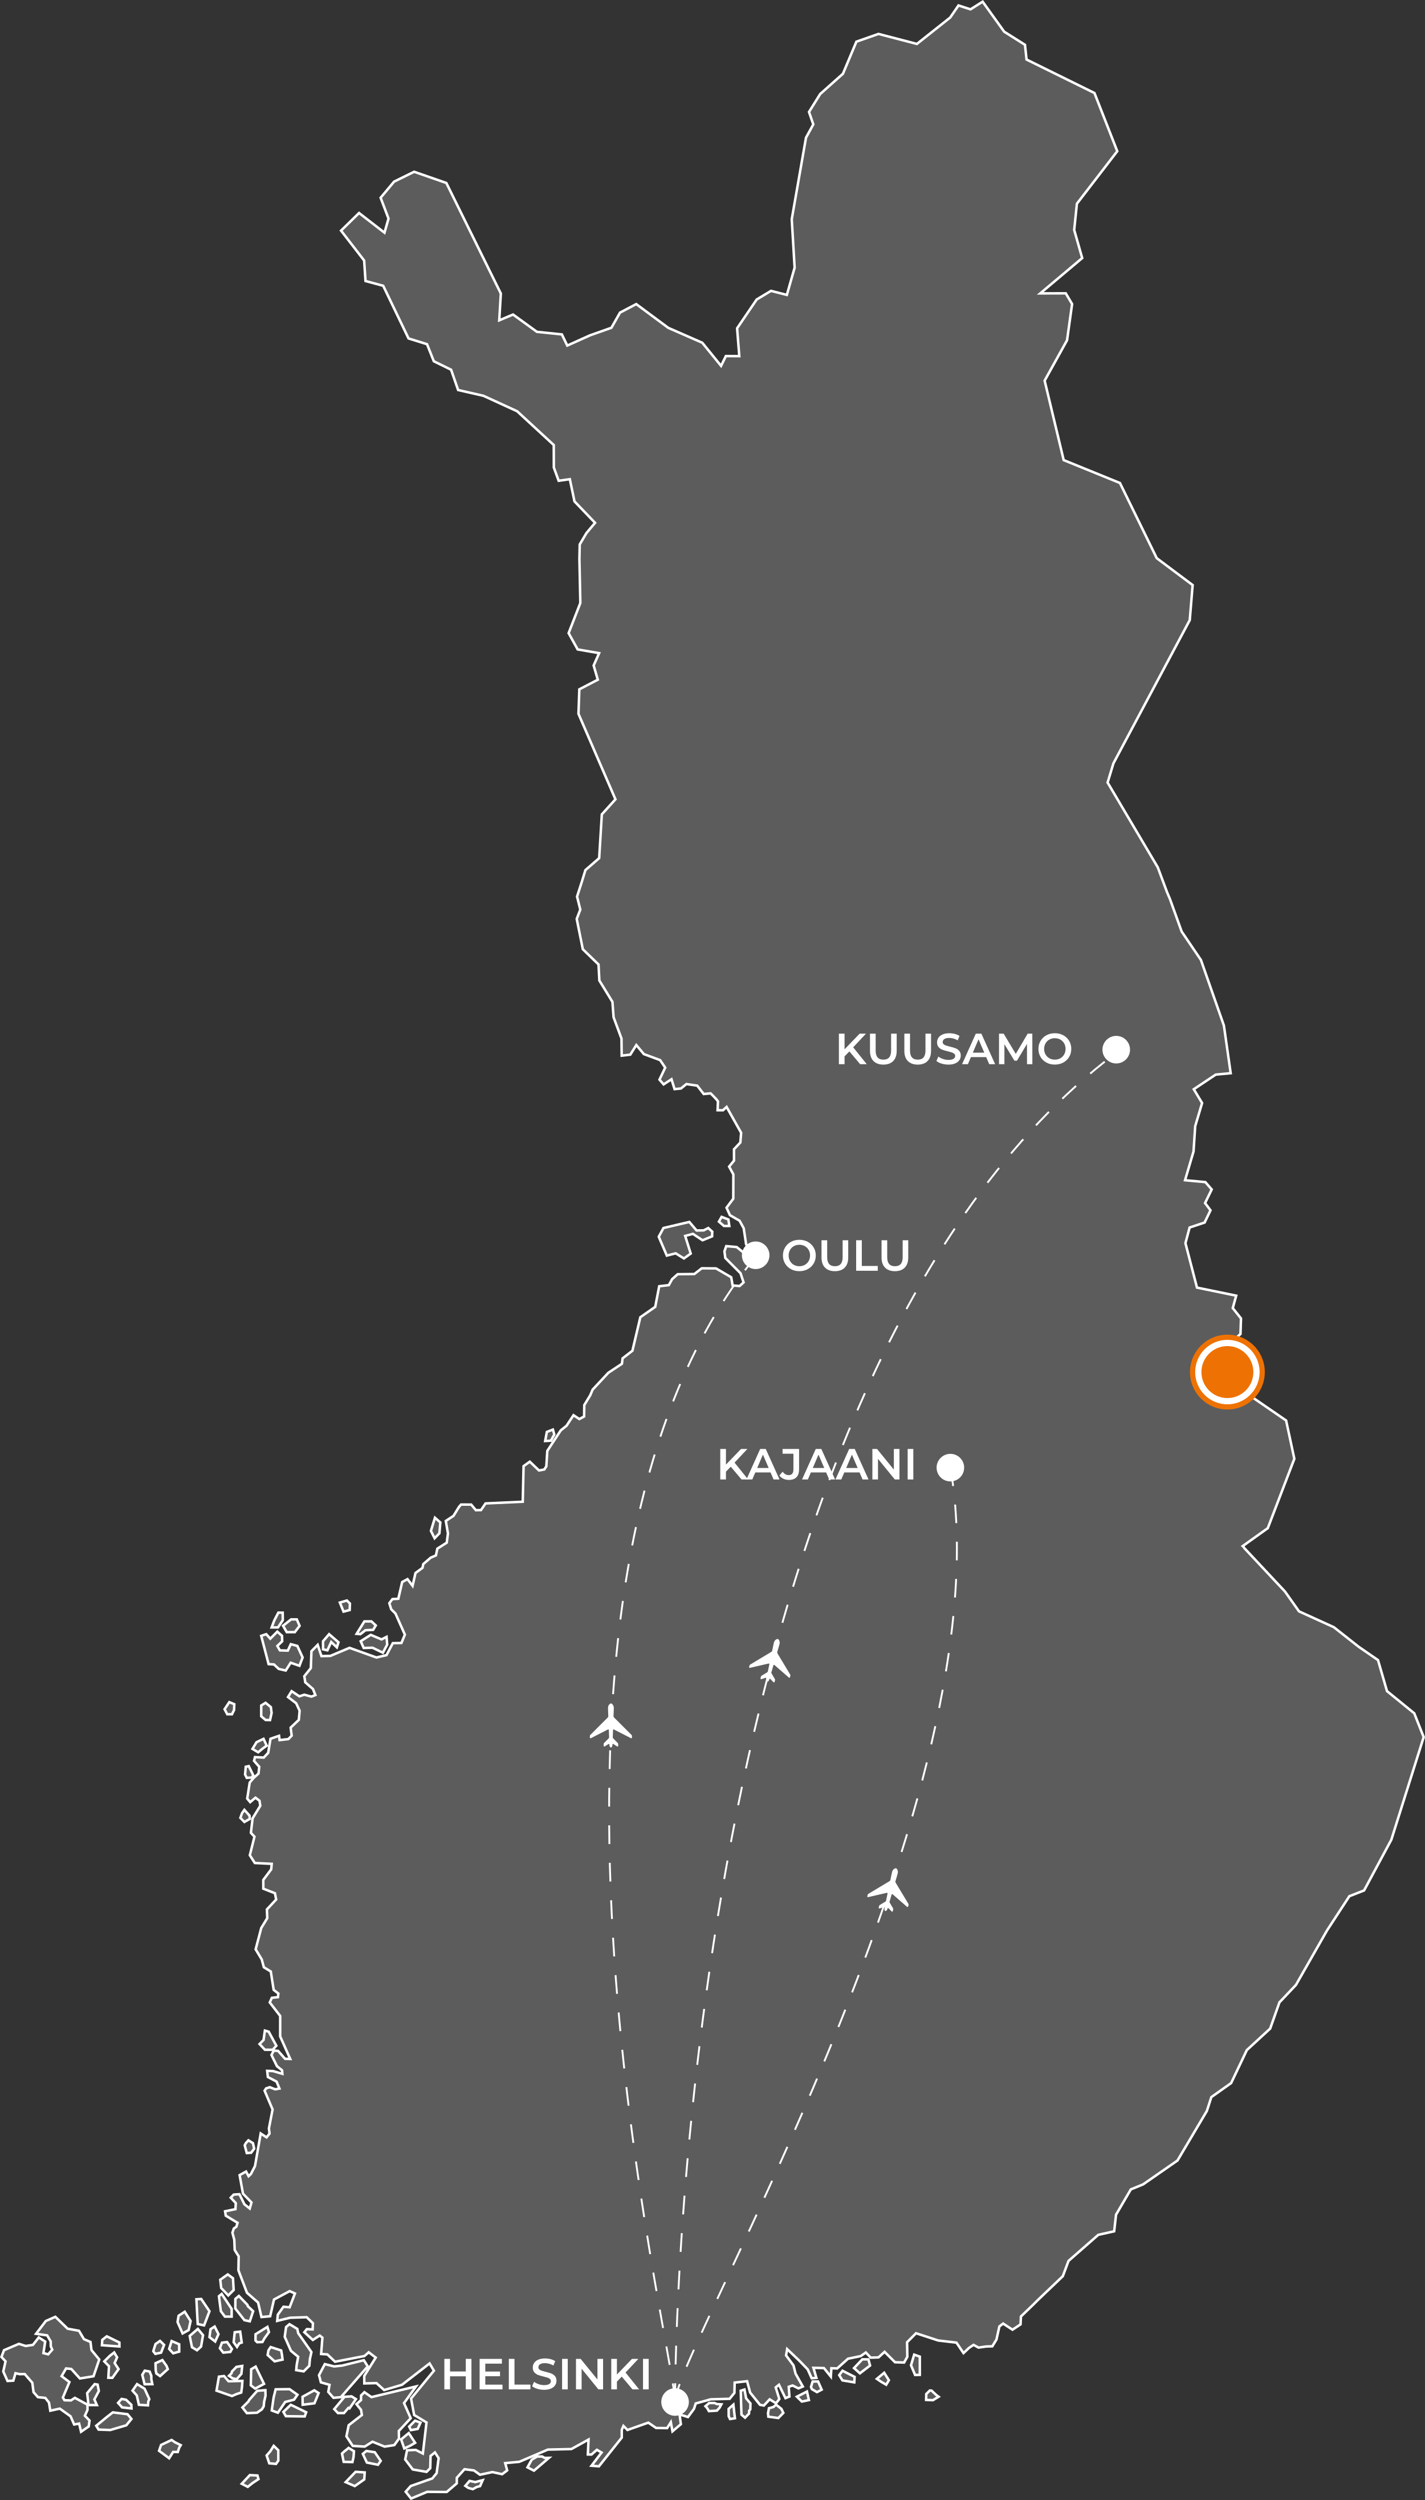 <?xml version="1.0" encoding="iso-8859-1"?>
<!-- Generator: Adobe Illustrator 24.0.0, SVG Export Plug-In . SVG Version: 6.00 Build 0)  -->
<svg version="1.1" id="Layer_1" xmlns="http://www.w3.org/2000/svg" xmlns:xlink="http://www.w3.org/1999/xlink" x="0px" y="0px"
	 viewBox="0 0 229.003 401.497" style="enable-background:new 0 0 229.003 401.497;" xml:space="preserve">
<rect x="0" y="0" width="229.003" height="401.497" fill="#333333" stroke="none"/>
<g>
	<defs>
		<rect id="SVGID_1_" width="229.003" height="401.497"/>
	</defs>
	<clipPath id="SVGID_2_">
		<use xlink:href="#SVGID_1_"  style="overflow:visible;"/>
	</clipPath>
	<g style="clip-path:url(#SVGID_2_);">
		<defs>
			<path id="SVGID_3_" d="M76.378,398.61l-0.918-0.189l-0.681,0.795l0.512,0.347l0.691,0.185l0.621-0.346l0.549-0.147l0.414-0.953
				L76.378,398.61z M38.848,398.882l0.969,0.496l0.219-0.173l0.54-0.432l0.966-0.64l-0.072-0.248l-0.098-0.335l-1.222-0.059
				L38.848,398.882z M55.554,398.621l0.616,0.268l0.842,0.365l1.528-1.073l0.072-1.122l-0.423-0.028l-1.036-0.07L55.554,398.621z
				 M85.45,395.015l-0.68,1.229l1.041,0.532l1.106-0.941l1.306-1.119l-0.705,0.009l-0.394-0.222l-0.804-0.002L85.45,395.015z
				 M58.715,393.746l-0.407,0.336l0.648,1.39l0.754,0.151l1.033,0.208l0.443-0.623l-0.954-1.391l-1.351-0.207L58.715,393.746z
				 M55.591,393.489l-0.109,0.061l-0.151,0.138l-0.372,0.339l0.271,1.337l0.595,0.013l0.813,0.02l0.174-0.783l0.072-0.959
				l-0.866-0.531L55.591,393.489z M43.443,393.659l-0.599,0.683l0.429,1.255l0.313,0.027l0.771,0.068l0.371-0.531l-0.003-0.703
				l-0.004-0.962l-0.737-0.707L43.443,393.659z M25.886,392.647l-0.323,0.939l1.617,1.199l0.65-1.02l0.736,0.021l0.221-0.678
				l0.258-0.428l-0.958-0.482l-0.504-0.351L25.886,392.647z M65.169,391.173l-0.705,0.585l0.502,1.451l0.954-0.438l0.228-0.136
				l0.565-0.331l-1.028-1.558L65.169,391.173z M65.76,389.704l0.116,0.236l0.159,0.324l1.091-0.189l0.451-1.013l-0.251-0.091
				l-0.615-0.224L65.76,389.704z M17.191,388.143l-1.727,1.424l0.378,0.614l1.888,0.065l2.567-0.755l0.824-1.021l-0.628-0.76
				l-2.36-0.294L17.191,388.143z M46.387,386.527l-0.845,0.814l0.399,0.688l1.278,0.017l1.747,0.022l0.241-0.675l-2.476-1.197
				L46.387,386.527z M117.096,386.856l0.006,1.174l0.219,0.455l0.785-0.123l-0.248-2.183L117.096,386.856z M124.293,386.552
				l-0.718,0.196l-0.154,0.796l0.056,0.563l1.604,0.217l0.802-0.826l-0.315-0.651l-0.851-0.668L124.293,386.552z M113.97,385.909
				l-0.601,0.514l0.276,0.311l0.287,0.484l1.282-0.085l0.407-0.446l0.306-0.564l-0.717-0.043l-0.382-0.171H113.97z M18.974,385.892
				l0.649,0.723l1.509,0.172l-0.025-0.592l-0.85-0.806l-0.72-0.134L18.974,385.892z M55.37,384.91l-1.653,1.985l0.595,0.631
				l0.279,0.002h0.686l0.713-0.832l0.074,0.036l0.1,0.046l1.036-1.492l-0.694-0.439L55.37,384.91z M128.064,384.897l0.798,0.78
				l1.134-0.236l-0.311-1.37L128.064,384.897z M148.855,384.464l-0.024,0.95l1.093,0.046l0.917-0.559l-0.399-0.291l-0.735-0.689
				l-0.277-0.021L148.855,384.464z M49.964,384.172l-1.344,0.738l0.021,1.282l0.799-0.099l1.092-0.133l0.674-1.647l-0.695-0.439
				L49.964,384.172z M41.338,383.95l-1.286,1.464l-0.125,0.243l-0.972,0.973l0.721,0.913l1.631-0.072l0.778-0.538l0.084-0.14
				l0.208-0.347l0.072-0.739l0.094-0.406l0.13-0.555l-0.023-0.897L41.338,383.95z M119.04,383.937l0.06,2.202l0.057,1.644
				l0.578,0.488l0.639-0.665l0.013-0.454l0.186-0.203l0.026-0.966l-0.697-0.829l-0.262-1.407L119.04,383.937z M44.301,383.71
				l-0.325,1.308l-0.303,2.092l0.982,0.361l0.34-0.498l0.838-1.23l1.422-0.361l0.231-0.338l0.317-0.46l-1.264-0.897L44.301,383.71z
				 M59.693,384.964l-1.134-0.792l-0.534,0.534l-0.007,0.734l-0.74,0.653l0.74,0.915l0.139,0.829l-2.122,1.641l-0.365,1.783
				l1.017,1.536l1.922,0.116l1.249-0.788l1.942,0.791l1.566-0.243l0.754-1.051l-0.009-0.349l-0.021-0.864l1.911-2.057l-0.452-1.025
				l-0.619-1.4l1.914-2.673L59.693,384.964z M14.005,384.325l0.217,1.912l1.347,0.009l-0.402-0.916l0.716-1.345l-0.197-1.031
				l-0.469-0.078L14.005,384.325z M21.295,383.927l0.687,0.764l0.339,1.505l1.46,0.094l0.051-0.637l0.163-0.375l-0.763-1.667
				l-1.211-0.735L21.295,383.927z M130.591,382.461l-0.259,0.868l0.139,0.355l0.821,0.48l0.757-0.397l-0.582-1.317L130.591,382.461z
				 M35.182,381.68l-0.386,2.247l2.484,0.865l0.777-0.33l0.712-0.232l0.037-0.282l0.093-0.69l0.056-0.899l-0.939,0.027l-1.283,0.035
				l-0.725-0.842L35.182,381.68z M140.917,382.033l0.678,0.463l0.821,0.478l0.433-0.72l-0.756-1.197L140.917,382.033z
				 M134.868,381.438l0.516,0.842l1.903,0.316l0.053-0.884l-1.943-0.98L134.868,381.438z M22.862,381.387l0.378,1.513l1.243-0.014
				l-0.165-0.8l0.002-0.537l-0.278-0.693l-0.779-0.141L22.862,381.387z M40.366,380.491l-0.018,0.743l-0.043,1.828l0.702,0.54
				l0.601-0.321l0.823-0.44l-1.347-2.775L40.366,380.491z M37.99,380.113l-0.71,0.734l-0.077,0.292l-0.409,0.41l0.163,0.113
				l0.398,0.277l0.682,0.15l0.318-0.364l0.438-0.501l0.131-1.266L37.99,380.113z M55.001,379.897l-1.303,0.14l-1.496-0.375
				l-0.935,1.779l0.301,1.153l1.389,0.399l-0.203,1.136l0.243,0.273l0.595,0.676l1.186-0.102l1.824-2.086l2.496-2.853l-0.624-0.999
				L55.001,379.897z M24.991,379.525l0.031,1.105l0.108,0.541l0.595,0.417l1.241-1.12l-0.216-0.539l-0.656-0.911L24.991,379.525z
				 M137.245,380.303l0.947,0.842l1.633-1.252l-0.27-0.991l-0.972-0.008L137.245,380.303z M146.401,379.847l0.66,1.559l0.756-0.017
				v-2.927l-0.906-0.322L146.401,379.847z M17.623,378.361l-0.864,0.865l0.757,0.775l-0.108,1.857l0.646,0.011l1.001-1.402
				l-0.634-0.968l0.397-0.921l-0.469-0.783L17.623,378.361z M43.143,377.453l-0.138,0.746l0.327,0.296l0.807,0.731l1.271-0.286
				l-0.036-0.289l-0.047-0.398l-0.138-0.781l-1.691-0.547L43.143,377.453z M35.668,376.222l-0.332,0.896l0.156,0.202l0.384,0.501
				l1.134-0.108l0.11-0.204l0.153-0.275l-0.779-1.113L35.668,376.222z M27.182,377.226l0.648,0.703l0.972-0.271l-0.008-1.181
				l-1.211-0.518L27.182,377.226z M24.991,376.445l-0.347,1.106v0.054l0.325,0.416l0.917-0.2l0.486-1.243l-0.656-0.641
				L24.991,376.445z M16.435,375.767l-0.054,0.864l2.809,0.201l-0.002-0.638l-2.027-0.992L16.435,375.767z M37.72,374.546
				l-0.169,1.599l0.155,0.219l0.385,0.537l0.354-0.566l0.17-0.057l0.232-0.078l-0.247-1.754L37.72,374.546z M30.483,375.14
				l0.371,1.816l0.81,0.487l0.648-0.595l0.316-1.83l-0.832-1.004L30.483,375.14z M41.068,374.871l-0.007,1.004l0.27,0.27
				l0.243-0.007l0.597-0.019l0.322-0.583l0.307-0.428l0.421-0.584l-0.246-0.835L41.068,374.871z M33.832,374.06l-0.05,0.368
				l-0.12,0.907l0.918,0.702l0.225-0.5l0.307-0.681l-0.616-1.22L33.832,374.06z M45.975,373.714l-0.216,1.566l1.001,2.256
				l1.16,0.954l-0.246,1.332l-0.071,0.809l1.2,0.202l0.907-0.904l0.027-0.312l0.065-0.771l0.248-1.116l-0.9-1.285l-1.231-1.76
				l-0.138-0.671l-1.259-0.764L45.975,373.714z M7.362,372.741l-1.566,2.053l1.784,0.255l0.571,0.978l0.006,0.769l0.24,0.549
				l-0.654,0.748l-0.766-0.195l0.284-1.855l-1.035-0.659l-0.932,1.193l-1.165,0.177l-1.09-0.344l-2.396,1.021l-0.412,1.085
				l0.662,0.708l-0.369,1.62l0.685,1.532l0.933-0.053l0.347-1.198l0.664,0.152l0.824-0.012l1.212,1.39l0.203,1.522l0.707,0.795
				l1.182,0.121l0.589,0.75l0.213,1.306l1.525-0.336l1.733,1.237l0.578,1.317l0.797-0.152l0.311,1.313l1.231-0.852l0.129-0.945
				l-0.746-0.773l0.424-0.949l-0.01-0.834l-2.023-1.092l-0.63,0.413l-1.038-0.027l-0.262-0.429l1.054-2.492l-1.254-0.949
				l0.715-1.239l0.839,0.083l1.381,1.527l2.193-0.355l0.919-2.691l-1.246-1.515l-0.163-1.301l-1.049-0.452l-0.799-1.343
				l-1.821-0.334l-1.973-1.911L7.362,372.741z M28.701,371.899l-0.169,1.003l0.81,1.838l0.972-0.54l0.316-1.452l-0.94-1.49
				L28.701,371.899z M31.563,369.251l0.209,3.976l1.026,0.215l0.864-2.269l-1.326-1.97L31.563,369.251z M37.828,369.196
				l-0.013,1.543l1.466,1.869l0.862,0.186l0.155-0.468l0.385-1.153l-0.86-0.815l-0.025-0.089l-0.033-0.123l-1.381-1.429
				L37.828,369.196z M35.182,368.764l0.311,2.407l0.188,0.251l0.465,0.616h1.08v-0.525v-0.718l-1.596-2.403L35.182,368.764z
				 M35.398,366.115l0.149,1.327l0.329,0.345l0.81,0.847l0.865-0.864l-0.046-0.801l-0.062-1.092l-0.841-0.618L35.398,366.115z
				 M39.507,344.181l-0.18,0.346l0.33,1.246l0.202-0.016l0.5-0.038l0.486-0.648l-0.081-0.377l-0.112-0.513l-0.731-0.458
				L39.507,344.181z M42.351,327.612l-0.642,0.65l0.864,0.919l0.361,0.002l0.889,0.002l0.586-0.652l-0.52-0.952l-0.71-1.302
				l-0.612-0.174L42.351,327.612z M38.895,291.188l-0.264,0.758l0.187,0.188l0.461,0.461l0.864-0.486l-0.018-0.222l-0.024-0.303
				l-0.828-0.93L38.895,291.188z M39.495,283.733l-0.108,1.243l0.27,0.54l0.234-0.016l0.576-0.038l0.228-0.363l-0.304-0.621
				l-0.416-0.849L39.495,283.733z M41.223,279.787l-0.648,1.081l0.918,0.54l0.187-0.156l0.461-0.384l0.714-0.525l-0.212-0.461
				l-0.292-0.631L41.223,279.787z M41.979,273.896v1.73l0.702,0.595l0.206,0.004l0.508,0.012l0.252-1.148l-0.05-0.394l-0.068-0.542
				l-0.848-0.688L41.979,273.896z M36.092,274.491l0.432,0.811h0.219h0.537l0.337-0.688l0.015-0.392l0.021-0.538l-0.804-0.328
				L36.092,274.491z M57.964,263.575l0.486,1.081l0.409-0.011l1.007-0.028l1.667,0.803l0.293-0.55l0.398-0.751l-0.102-1.247
				l-0.808,0.41l-1.73-0.734L57.964,263.575z M51.915,263.575v1.298l0.703,0.161l0.174-0.386l0.432-0.95l0.911,0.857l0.109-0.345
				l0.15-0.47l-1.506-1.3L51.915,263.575z M43.434,263.166l-0.645-0.726l-0.81,0.27l1.188,4.539l0.864,0.054l0.768,0.719
				l1.116,0.258l0.801-1.253l1.405,0.492l0.514-1.337l-0.85-1.852l-1.047-0.284l-0.489,1.038l-0.366-0.013l-0.903-0.028
				l-0.408-0.712l0.328-0.315l0.448-0.43l-0.021-0.876l-0.763-0.677L43.434,263.166z M58.558,260.386l-1.242,1.999l0.594,0.055
				l0.237-0.183l0.585-0.451l1.235-0.062l0.178-0.299l0.243-0.406l-0.696-0.653H58.558z M45.489,261.089l0.594,1.026h0.374h0.922
				l0.768-1.012l-0.19-0.437l-0.26-0.6l-0.912-0.004L45.489,261.089z M44.085,260.224l-0.432,1.135h0.296h0.73l0.768-1.174
				l-0.007-0.507l-0.011-0.693l-0.696-0.004L44.085,260.224z M55.422,257.13l-0.806,0.23l0.594,1.459l0.415-0.108l0.569-0.147
				l0.042-1.043l-0.486-0.486L55.422,257.13z M69.711,244.35l-0.46,1.498l0.593,1.189l0.325-0.336l0.444-0.459l0.149-1.745
				l-0.864-0.756L69.711,244.35z M87.881,229.961l-0.078,0.42l-0.192,1.038l0.918-0.054l0.233-0.419l0.318-0.572l-0.227-0.791
				L87.881,229.961z M106.62,197.211l-0.756,1.404l1.296,3.027l1.424-0.363l1.327,0.821l1.09-0.783l-0.891-2.835l1.241-0.331
				l1.552,1.029l1.533-0.628l0.028-0.753l-0.644-0.585l-0.733,0.378l-1.146,0.016l-1.162-1.37L106.62,197.211z M115.531,196.184
				l0.81,0.702h0.864l-0.151-1.045l-1.091-0.413L115.531,196.184z M155.965,1.499l-1.929-0.625l-1.337,1.942l-5.349,4.24
				l-6.174-1.608l-3.55,1.243l-2.166,5.156l-3.652,3.251l-1.799,2.881l0.691,1.998l-1.175,2.139l-2.288,13.095l0.462,7.774
				l-1.249,4.377l-2.543-0.651l-2.307,1.387l-3.146,4.626l0.352,4.471l-2.158-0.013l-0.772,1.576l-3.018-3.716l-5.457-2.387
				l-5.156-3.819l-2.608,1.368l-1.38,2.435l-3.446,1.217L91.163,55.5l-0.868-1.795l-4.012-0.416l-3.836-2.778l-2.216,0.932
				l0.256-4.304l-8.758-17.754l-5.177-1.798l-3.223,1.585l-2.161,2.583l1.269,3.351l-0.65,2.264l-4.085-3.163l-2.895,2.831
				l3.711,4.798l0.22,3.294l2.843,0.766l4.073,8.457l2.971,0.923l1.092,2.741l2.778,1.359l1.126,3.259l4.069,0.927l5.417,2.484
				l5.885,5.423l0.01,3.613l0.777,2.126l1.794-0.252l0.748,3.565l3.307,3.442l-1.375,1.635l-1.09,1.834l-0.049,2.309l0.148,7.093
				l-1.884,4.845l1.454,2.617l3.448,0.594l-0.879,1.986l0.666,2.284l-2.966,1.542l-0.138,3.934l5.942,13.731l-2.189,2.419
				l-0.427,7.03l-2.212,1.92l-0.593,1.933l-0.75,2.316l0.522,2.095l-0.575,1.494l0.981,4.87l2.523,2.446l0.135,2.577l2.1,3.427
				l0.185,2.47l1.269,3.421l0.032,2.748l1.386-0.16l0.97-1.544l1.21,1.454l2.613,0.966l0.815,1.208l-0.918,1.928l0.663,0.765
				l1.268-0.829l0.492,1.588l1.032-0.104l0.873-0.713l1.741,0.259l1.037,1.341l1.109-0.103l0.445,0.444l0.51,0.539
				c0.077,0.079,0.15,0.233,0.227,0.311l-0.061,1.415l0.87,0.004l0.582-0.535l2.335,4.157l-0.126,1.553l-1.021,1.085l0.002,1.827
				l-0.786,0.962l0.68,1.255l-0.012,3.895l-1.085,1.454l0.548,1.195l1.551,0.896l0.661,1.21l0.394,2.597l1.176,1.199l-0.097,0.711
				l-0.801-0.038l-1.801-1.456l-1.675-0.145l-0.294,0.835l0.145,1.067l2.442,2.451l0.491,1.472l-0.642,0.582l-1.121-0.097
				l-0.222-1.312l-2.451-1.423l-2.289-0.017l-1.185,0.921l-2.678,0.027l-0.896,0.797l-0.53,0.959l-1.544,0.178l-0.642,3.314
				l-2.391,1.663l-1.272,5.38l-1.58,1.222l-0.111,0.874l-2.179,1.443l-2.529,2.71l-0.377,0.897l-0.96,1.576l-0.029,1.837
				l-0.765,0.414l-0.939-0.623l-1.122,1.698l-0.929,0.748l-0.928,1.414l-1.229,1.873l-0.159,2.472l-0.316,0.51l-0.862,0.162
				l-1.479-1.411l-1,0.713l-0.131,5.721l-5.98,0.271l-0.732,1.069l-0.824,0.018l-0.747-0.899l-1.633-0.01l-0.328,0.375l-0.887,1.444
				l-1.234,0.816l0.343,2.015l-0.195,1.474l-1.508,0.963l-0.23,1.083l-0.833,0.359l-1.198,1.034l-0.126,0.608l-1.123,0.82
				l-0.471,2.065l-0.82-1.076l-0.853,0.469l-0.619,2.683l-0.951,0.056l-0.495,0.657l0.299,0.966l0.688,0.691l1.511,3.392
				l-0.552,1.342l-1.384,0.027l-1.015,1.924l-1.618,0.378l-4.323-1.549l-3.078,1.295l-1.435,0.032l-0.605-1.808l-1.004,1.021
				l-0.096,2.71l-1.049,1.304l0.153,0.981l1.239,1.079l0.39,0.967l-0.642,0.25l-1.143-0.305l-0.79,0.259l-1.245-0.828l-0.58,0.943
				l1.309,0.998l0.558,1.202l-0.133,1.467l-1.311,1.245l0.164,1.298l-0.534,0.545l-1.407,0.161l-0.089-0.689l-1.37,0.472
				l-0.372,2.26l-0.714,0.762l-1.411-0.073l-0.149,0.603l0.837,0.953l-0.121,1.085l-0.798,0.724l-0.614,0.72l-0.403,2.57
				l0.478,0.576l0.848-0.714l0.647,0.485L41.828,290l-1.234,2.017l-0.275,2.33l0.577,0.614l-0.748,2.978l0.806,1.251l2.711,0.134
				l-0.081,0.885l-1.272,1.696l0.004,1.409l1.867,0.73l0.196,1.007l-1.487,1.591l0.058,1.405l-0.964,1.578l-0.903,3.425l0.98,1.627
				l0.081,0.299l0.258,0.955l1.116,0.685l0.462,2.95l0.754,0.585l-0.064,0.584l-0.981,0.103l-0.338,0.743l1.677,2.17l-0.002,3.287
				l1.615,3.624l-0.834-0.029l-1.11-1.266l-0.699-0.05l-0.372,0.708l0.884,1.795l0.823,0.666l0.042,0.561l-1.491-0.44l-0.946-0.036
				l0.11,0.989l1.404,0.741l0.454,1.112l-0.676,0.123l-0.878-0.344l-0.587,0.192l-0.242,0.378l1.284,3.01l-0.591,3.05l0.099,0.823
				l-0.477,0.607l-0.941-0.628l-0.918,5.241l-0.662,1.28l-0.368,0.34l-0.406-0.747l-1.036,0.578l0.542,2.975l1.366,1.418
				l-0.281,0.966L39.281,354l-0.807-1.622l-0.914,0.06l-0.478,0.5l0.812,0.869l-0.057,0.975l-1.664,0.336l0.106,0.707l1.899,1.151
				l-0.196,0.632l-0.403,0.275l-0.23,0.676l0.303,1.144l0.067,1.641l0.637,1.01l-0.04,2.248l1.374,3.601l1.786,1.572l0.543,2.33
				l1.395-0.124l0.62-2.688l2.521-1.351l0.846,0.381l-0.861,2.222l-0.987-0.094l-0.908,1.275l-0.095,0.997l2.077-0.507l2.661-0.083
				l1.002,0.969l-0.049,0.99l-0.93-0.048l-0.401,0.498l1.362,1.243l1.105-0.711l0.437,0.343l-0.209,2.622l1.004,0.065l1.239,1.176
				l4.711-0.909l0.701-0.606l1.12,0.853l-1.84,2.943l0.004,1.202l1.963-0.045l1.23,1.112l2.866-0.844l4.432-3.426l0.699,1.163
				l-1.061,1.294L66.06,385.2l0.499,2.638l0.837,0.504l1.144,0.69l-0.066,0.567l-0.037,0.337l-0.483,4.095l-1.134-0.587
				l-1.403,0.063l-0.302,1.47l1.216,1.606l2.217,0.387l0.594-0.579l0.05-1.978l0.704-0.566l0.594,0.923l-0.321,2.411l-0.703,0.848
				l-3.456,1.216l-0.813,0.915l0.868,1.094l2.591-1.079l3.132,0.028l1.619-1.384l0.003-0.899l1.24-1.377l1.513,0.197l0.972,0.691
				l1.998-0.426l1.568,0.34l0.805-0.614l-0.317-1.164l2.263-0.212l4.59-1.962l3.78-0.086l2.76-1.525l-0.113,2.397l0.59,0.007
				l0.867-0.757l0.751,0.437l-1.618,2.123l1.192,0.09l3.671-4.613l-0.004-1.235l0.269-0.642l0.653,0.653l3.347-1.177l1.254,0.857
				l1.767,0.024l0.599-0.946l0.261,1.461l1.353-1.146l-0.211-1.566l1.352,0.417l0.966-1.313l0.281-0.871l0.712-0.196l1.704-0.469
				l3.033-0.082l0.766-0.942l0.043-1.662l1.994-0.222l0.492,1.829l1.58,1.963l0.625,0.12l0.931-1.001l1.024,0.638l0.532-0.684
				l-0.583-1.869l0.524-0.426l1.044,2.151l0.637-0.255l-0.114-1.563l0.618-0.215l0.946,0.468l0.7-0.305l-1.169-2.067l-0.328-1.318
				l-1.192-1.61l0.171-1.012l1.943,1.852l1.357,1.404l0.644,1.43l0.759-0.058l-0.481-1.622l1.692,0.043l1.107,1.375l0.086-1.352
				l0.934,0.035l1.665-1.497l0.07-0.063l2.041-0.422l0.829-0.576l0.784,0.828l1.252-0.044l0.978-0.892l1.674,1.672l1.461,0.045
				l0.519-0.932l-0.043-2.323l1.443-1.448l3.559,1.161l2.935,0.347l1.133,1.679l0.881-0.829l0.732-0.492l0.798,0.439l1.216-0.175
				l1.005-0.032l0.664-1.085l0.469-2.105l0.602-0.462l1.507,0.987l1.294-0.856l0.061-1.268l1.978-1.901l0.709-0.709l4.042-3.861
				l0.918-2.454l4.785-4.187l2.552-0.569l0.299-2.664l2.375-4.065l1.975-0.804l5.527-3.834l4.72-7.96l0.717-2.221l3.181-2.254
				l2.524-5.298l3.753-3.454l1.493-4.227l0.363-0.369l0.476-0.501l1.809-1.918l4.99-8.739l3.593-5.504l2.365-0.925l4.386-8.159
				l5.192-16.469l-1.515-3.826l-4.378-3.559l-1.448-4.983l-3.119-2.153l-3.972-3.129l-5.6-2.544l-2.257-3.184l-6.606-7.052
				l0.033-0.025l-0.224-0.22l4.033-2.876l4.269-11.142l-1.324-6.156l-6.766-4.641l-1.932-5.196l-0.01-2.841l1.376-1.208l0.081-2.505
				l-1.324-1.658l0.557-1.995l-6.305-1.294l-1.855-7.138l0.67-2.509l2.408-0.802l0.949-1.967l-0.874-1.162l1.067-2.188l-1.019-1.179
				l-3.266-0.3l1.366-4.622l0.268-4.054l0.237-0.805l0.192-0.638l0.678-2.282l-1.335-2.211l3.53-2.351l2.4-0.225l-1.09-7.656
				l-3.692-10.529l-3.098-4.565l-1.893-5.259l-0.448-1.043v-0.001l-1.497-4.009l-8.062-13.615l0.932-3.073l12.27-23.012l0.464-5.632
				l-5.771-4.318l-5.912-12.072l-9.041-3.678l-3.061-12.757l3.602-6.491l0.81-5.814l-1.018-1.723l-4.1,0.014l6.743-5.673
				l-1.288-4.516l0.437-4.218l6.486-8.427l-3.665-9.343l-10.913-5.379l-0.254-2.37l-3.34-2.102l-3.462-4.82L155.965,1.499z"/>
		</defs>
		<clipPath id="SVGID_4_">
			<use xlink:href="#SVGID_3_"  style="overflow:visible;"/>
		</clipPath>
		<g style="opacity:0.2;clip-path:url(#SVGID_4_);">
			<g>
				<defs>
					<rect id="SVGID_5_" x="-38.969" y="-17.157" width="289.417" height="438.214"/>
				</defs>
				<clipPath id="SVGID_6_">
					<use xlink:href="#SVGID_5_"  style="overflow:visible;"/>
				</clipPath>
				<rect x="-29.969" y="-10.156" style="clip-path:url(#SVGID_6_);fill:#FFFFFF;" width="271.417" height="430.214"/>
			</g>
		</g>
	</g>
	<g style="clip-path:url(#SVGID_2_);">
		<defs>
			<rect id="SVGID_7_" width="229.003" height="401.497"/>
		</defs>
		<clipPath id="SVGID_8_">
			<use xlink:href="#SVGID_7_"  style="overflow:visible;"/>
		</clipPath>
		<path style="clip-path:url(#SVGID_8_);fill:none;stroke:#FFFFFF;stroke-width:0.4;" d="M199.928,248.516l-0.224-0.22l4.033-2.876
			l4.269-11.142l-1.324-6.156l-6.765-4.641l-1.933-5.195l-0.01-2.842l1.377-1.208l0.08-2.505l-1.323-1.657l0.557-1.996l-6.305-1.294
			l-1.856-7.137l0.671-2.51l2.408-0.802l0.949-1.966l-0.875-1.162l1.068-2.189l-1.019-1.178l-3.266-0.301l1.366-4.622l0.267-4.054
			l0.238-0.805l0.192-0.638l0.678-2.282l-1.336-2.211l3.53-2.351l2.401-0.225l-1.091-7.655l-3.692-10.53l-3.097-4.566l-1.894-5.258
			l-0.448-1.043l0.001-0.001l-1.497-4.009l-8.062-13.615l0.931-3.073l12.27-23.012l0.465-5.632l-5.771-4.318l-5.912-12.071
			l-9.042-3.679l-3.06-12.757l3.602-6.491l0.81-5.814l-1.018-1.723l-4.101,0.014l6.743-5.673l-1.287-4.516l0.436-4.218l6.486-8.427
			l-3.664-9.343l-10.914-5.378l-0.254-2.371l-3.339-2.101l-3.462-4.821l-1.951,1.23l-1.929-0.626l-1.337,1.942l-5.349,4.24
			l-6.174-1.609l-3.549,1.245l-2.166,5.155l-3.653,3.251l-1.798,2.882l0.691,1.997l-1.175,2.139l-2.289,13.095l0.463,7.774
			l-1.25,4.378l-2.543-0.652l-2.307,1.387l-3.145,4.626l0.352,4.471l-2.159-0.013l-0.771,1.576l-3.018-3.716l-5.458-2.387
			l-5.156-3.82l-2.607,1.369l-1.381,2.435l-3.445,1.217L91.163,55.5l-0.868-1.795l-4.012-0.416l-3.836-2.778l-2.216,0.932
			l0.255-4.304l-8.757-17.754l-5.177-1.799l-3.223,1.586l-2.162,2.583l1.269,3.351l-0.65,2.264l-4.085-3.163l-2.894,2.832
			l3.711,4.798l0.22,3.293l2.842,0.766l4.074,8.457l2.971,0.923l1.092,2.742l2.777,1.358l1.127,3.259l4.068,0.928l5.418,2.484
			l5.884,5.422l0.011,3.613l0.776,2.126l1.795-0.252l0.748,3.565l3.306,3.442l-1.375,1.635l-1.089,1.834l-0.05,2.309l0.149,7.094
			l-1.884,4.844l1.453,2.617l3.449,0.595l-0.88,1.985l0.667,2.284l-2.967,1.542l-0.138,3.934l5.942,13.731l-2.189,2.42l-0.426,7.029
			l-2.213,1.92l-0.593,1.933l-0.749,2.317l0.522,2.094l-0.576,1.494l0.982,4.87l2.523,2.446l0.134,2.578l2.1,3.426l0.185,2.47
			l1.27,3.422l0.032,2.747l1.386-0.16l0.969-1.544l1.21,1.454l2.613,0.966l0.816,1.208l-0.918,1.928l0.662,0.765l1.268-0.829
			l0.493,1.589l1.032-0.105l0.873-0.712l1.741,0.258l1.036,1.342l1.11-0.104l0.444,0.444l0.511,0.539
			c0.076,0.08,0.15,0.233,0.226,0.312l-0.06,1.414l0.87,0.005l0.581-0.535l2.336,4.156l-0.127,1.554l-1.021,1.084l0.003,1.827
			l-0.787,0.962l0.681,1.255l-0.012,3.895l-1.086,1.455l0.548,1.195l1.552,0.895l0.661,1.211l0.393,2.596l1.177,1.199l-0.097,0.711
			l-0.801-0.037l-1.801-1.457l-1.675-0.145l-0.294,0.835l0.144,1.067l2.442,2.452l0.492,1.471l-0.643,0.582l-1.121-0.097
			l-0.222-1.311l-2.45-1.423l-2.29-0.018l-1.184,0.921l-2.679,0.028l-0.896,0.796l-0.529,0.959l-1.545,0.179l-0.641,3.313
			l-2.392,1.663l-1.271,5.381l-1.581,1.221l-0.11,0.873l-2.179,1.444l-2.529,2.71l-0.377,0.897l-0.961,1.577l-0.028,1.836
			l-0.766,0.414l-0.939-0.622l-1.121,1.697l-0.929,0.748l-0.928,1.414l-1.23,1.873l-0.159,2.472l-0.316,0.51l-0.862,0.163
			l-1.479-1.412l-0.999,0.713l-0.132,5.721l-5.98,0.271l-0.731,1.069l-0.825,0.018l-0.747-0.899l-1.632-0.009l-0.328,0.374
			l-0.887,1.444l-1.234,0.816l0.343,2.015l-0.195,1.474l-1.509,0.963l-0.229,1.084l-0.834,0.359l-1.198,1.033l-0.126,0.608
			l-1.122,0.82l-0.471,2.065l-0.82-1.076l-0.853,0.469l-0.62,2.683l-0.95,0.056l-0.495,0.657l0.299,0.966l0.688,0.692l1.511,3.39
			l-0.553,1.343l-1.384,0.027l-1.014,1.924l-1.619,0.378l-4.323-1.549l-3.078,1.295l-1.434,0.033l-0.605-1.808l-1.005,1.02
			l-0.096,2.71l-1.049,1.304l0.154,0.981l1.238,1.079l0.391,0.968l-0.642,0.249l-1.143-0.305l-0.79,0.259l-1.245-0.828l-0.581,0.944
			l1.309,0.997l0.559,1.202l-0.133,1.467l-1.311,1.246l0.163,1.297l-0.534,0.545l-1.406,0.161l-0.089-0.688l-1.371,0.471
			l-0.372,2.26l-0.713,0.762l-1.412-0.073l-0.149,0.603l0.837,0.953l-0.121,1.085l-0.798,0.724l-0.613,0.721l-0.404,2.57
			l0.478,0.575l0.849-0.714l0.646,0.485L41.828,290l-1.234,2.017l-0.275,2.331l0.576,0.614l-0.748,2.978l0.806,1.25l2.712,0.134
			l-0.081,0.885l-1.273,1.696l0.005,1.41l1.866,0.729l0.197,1.008l-1.487,1.591l0.057,1.405l-0.964,1.577l-0.902,3.426l0.98,1.626
			l0.081,0.3l0.257,0.954l1.116,0.685l0.463,2.95l0.753,0.586l-0.064,0.583l-0.981,0.104l-0.337,0.742l1.676,2.171l-0.001,3.286
			l1.614,3.624l-0.834-0.029l-1.11-1.266l-0.698-0.05l-0.373,0.709l0.884,1.795l0.823,0.665l0.043,0.561l-1.491-0.439l-0.946-0.037
			l0.109,0.99l1.404,0.741l0.455,1.111l-0.676,0.123l-0.878-0.343l-0.587,0.191l-0.243,0.378l1.284,3.009l-0.59,3.051l0.099,0.824
			l-0.477,0.606l-0.942-0.627l-0.918,5.241l-0.661,1.279l-0.368,0.34l-0.406-0.747l-1.036,0.578l0.542,2.976l1.366,1.417
			l-0.281,0.967L39.28,354l-0.806-1.622l-0.915,0.061l-0.478,0.5l0.812,0.868l-0.057,0.976l-1.664,0.336l0.107,0.706l1.899,1.151
			l-0.197,0.632l-0.402,0.275l-0.23,0.676l0.302,1.144l0.067,1.641l0.638,1.011l-0.04,2.248l1.373,3.601l1.786,1.571l0.544,2.33
			l1.395-0.124l0.62-2.688l2.52-1.351l0.847,0.381l-0.861,2.222l-0.988-0.094l-0.908,1.275l-0.095,0.998l2.078-0.508l2.661-0.083
			l1.002,0.969l-0.05,0.99l-0.929-0.047l-0.402,0.498l1.363,1.243l1.105-0.712l0.436,0.343l-0.209,2.623l1.004,0.065l1.24,1.175
			l4.711-0.909l0.7-0.606l1.121,0.854l-1.841,2.942l0.005,1.203l1.962-0.046l1.231,1.112l2.865-0.844l4.433-3.426l0.698,1.164
			l-1.061,1.292l-2.612,3.184l0.498,2.638l0.837,0.504l1.145,0.69l-0.067,0.568l-0.036,0.336l-0.484,4.095l-1.134-0.587
			l-1.403,0.063l-0.301,1.47l1.215,1.606l2.217,0.387l0.594-0.578l0.051-1.978l0.704-0.567l0.594,0.922l-0.321,2.412l-0.703,0.849
			l-3.456,1.215l-0.813,0.915l0.868,1.094l2.591-1.078l3.132,0.027l1.618-1.384l0.004-0.899l1.239-1.376l1.513,0.196l0.973,0.691
			l1.998-0.426l1.567,0.34l0.805-0.613l-0.316-1.165l2.263-0.211l4.59-1.963l3.78-0.086l2.759-1.524l-0.113,2.396l0.59,0.008
			l0.868-0.759l0.751,0.438l-1.619,2.123l1.193,0.09l3.67-4.613l-0.004-1.235l0.27-0.641l0.653,0.653l3.346-1.177l1.255,0.856
			l1.767,0.023l0.598-0.945l0.262,1.461l1.352-1.145l-0.211-1.567l1.353,0.418l0.965-1.314l0.282-0.871l0.711-0.196l1.704-0.469
			l3.034-0.082l0.766-0.942l0.043-1.661l1.994-0.223l0.492,1.829l1.579,1.963l0.626,0.121l0.93-1.001l1.024,0.637l0.532-0.684
			l-0.582-1.868l0.523-0.426l1.044,2.15l0.637-0.255l-0.113-1.563l0.618-0.215l0.946,0.469l0.699-0.305l-1.168-2.068l-0.329-1.317
			l-1.192-1.611l0.172-1.012l1.943,1.853l1.356,1.403l0.645,1.431l0.758-0.059l-0.48-1.622l1.692,0.043l1.107,1.376l0.086-1.353
			l0.934,0.035l1.665-1.497l0.07-0.063l2.041-0.422l0.829-0.576l0.784,0.828l1.251-0.044l0.978-0.892l1.675,1.672l1.461,0.045
			l0.518-0.932l-0.042-2.323l1.442-1.448l3.56,1.162l2.935,0.346l1.132,1.68l0.881-0.83l0.733-0.492l0.797,0.44l1.216-0.176
			l1.005-0.031l0.664-1.086l0.469-2.105l0.603-0.462l1.506,0.987l1.294-0.856l0.061-1.267l1.978-1.902l0.709-0.709l4.043-3.861
			l0.918-2.454l4.784-4.186l2.553-0.57l0.299-2.664l2.375-4.064l1.974-0.805l5.527-3.834l4.72-7.96l0.718-2.221l3.18-2.253
			l2.525-5.299l3.752-3.454l1.493-4.226l0.364-0.37l0.476-0.501l1.809-1.917l4.989-8.74l3.593-5.504l2.366-0.925l4.385-8.158
			l5.192-16.47l-1.514-3.825l-4.378-3.56l-1.448-4.983l-3.12-2.152l-3.971-3.129l-5.601-2.545l-2.256-3.184l-6.606-7.052
			 M148.854,384.464l-0.023,0.95l1.092,0.046l0.917-0.558l-0.398-0.292l-0.735-0.689l-0.278-0.021L148.854,384.464z
			 M146.911,378.141l-0.51,1.707l0.659,1.559l0.757-0.018v-2.926L146.911,378.141z M142.092,381.057l-1.175,0.976l0.678,0.464
			l0.821,0.477l0.433-0.72L142.092,381.057z M137.244,380.303l0.948,0.842l1.632-1.251l-0.27-0.992l-0.971-0.007L137.244,380.303z
			 M135.396,380.732l-0.529,0.706l0.517,0.842l1.902,0.316l0.054-0.883L135.396,380.732z M130.59,382.462l-0.259,0.867l0.14,0.356
			l0.821,0.479l0.756-0.397l-0.582-1.316L130.59,382.462z M129.684,384.072l-1.621,0.825l0.799,0.78l1.133-0.235L129.684,384.072z
			 M123.576,386.748l-0.155,0.796l0.057,0.563l1.604,0.217l0.801-0.826l-0.315-0.651l-0.851-0.668l-0.424,0.372L123.576,386.748z
			 M119.64,383.747l-0.599,0.19l0.059,2.203l0.057,1.643l0.579,0.488l0.638-0.665l0.014-0.454l0.186-0.202l0.026-0.967l-0.697-0.829
			L119.64,383.747z M117.857,386.179l-0.761,0.677l0.005,1.175l0.219,0.454l0.785-0.122L117.857,386.179z M113.969,385.909
			l-0.6,0.514l0.276,0.311l0.286,0.484l1.283-0.084l0.407-0.447l0.305-0.564l-0.716-0.043l-0.382-0.171H113.969z M85.451,395.016
			l-0.681,1.228l1.042,0.532l1.105-0.941l1.307-1.119l-0.705,0.01l-0.394-0.223l-0.805-0.001L85.451,395.016z M75.46,398.421
			l-0.68,0.795l0.512,0.347l0.691,0.185l0.62-0.346l0.55-0.146l0.414-0.953l-1.188,0.307L75.46,398.421z M65.17,391.173
			l-0.705,0.585l0.502,1.451l0.953-0.438l0.229-0.136l0.564-0.331l-1.028-1.557L65.17,391.173z M65.876,389.941l0.158,0.323
			l1.092-0.189l0.45-1.013l-0.25-0.091l-0.616-0.224l-0.95,0.957L65.876,389.941z M59.859,392.125l1.942,0.79l1.566-0.242
			l0.754-1.05l-0.009-0.35l-0.021-0.863l1.911-2.057l-0.453-1.025l-0.619-1.401l1.915-2.673l-7.151,1.71l-1.135-0.791l-0.534,0.533
			l-0.007,0.734l-0.739,0.654l0.739,0.914l0.139,0.829l-2.121,1.642l-0.365,1.783l1.017,1.535l1.921,0.116L59.859,392.125z
			 M58.307,394.082l0.649,1.39l0.754,0.151l1.032,0.207l0.443-0.622l-0.954-1.391l-1.351-0.206l-0.165,0.135L58.307,394.082z
			 M57.153,396.961l-1.599,1.66l0.616,0.268l0.843,0.365l1.527-1.073l0.072-1.121l-0.421-0.029L57.153,396.961z M55.332,393.688
			l-0.372,0.34l0.271,1.336l0.594,0.014l0.814,0.019l0.173-0.783l0.072-0.958l-0.865-0.532l-0.427,0.365l-0.109,0.061
			L55.332,393.688z M55.37,384.91l-1.653,1.985l0.595,0.632l0.279,0.001h0.686l0.713-0.831l0.073,0.035l0.1,0.046l1.036-1.492
			l-0.694-0.439L55.37,384.91z M52.201,379.662l-0.934,1.78l0.301,1.153l1.389,0.398l-0.204,1.136l0.243,0.274l0.595,0.675
			l1.186-0.102l1.825-2.086l2.495-2.853l-0.624-0.998L55,379.898l-1.303,0.139L52.201,379.662z M48.641,386.192l0.799-0.098
			l1.092-0.134l0.673-1.647l-0.694-0.439l-0.547,0.299l-1.345,0.737L48.641,386.192z M46.759,377.536l1.16,0.954l-0.245,1.333
			l-0.072,0.809l1.2,0.201l0.907-0.903l0.027-0.312l0.066-0.772l0.247-1.116l-0.9-1.285l-1.231-1.759l-0.138-0.672l-1.258-0.764
			l-0.548,0.464l-0.216,1.566L46.759,377.536z M46.388,386.528l-0.846,0.813l0.4,0.688l1.277,0.017l1.748,0.022l0.24-0.674
			l-2.476-1.197L46.388,386.528z M44.655,387.472l0.341-0.499l0.837-1.229l1.421-0.362l0.232-0.337l0.316-0.461l-1.264-0.897
			l-2.238,0.024l-0.325,1.308l-0.302,2.091L44.655,387.472z M44.139,379.226l1.271-0.285l-0.035-0.29l-0.048-0.398l-0.138-0.78
			l-1.69-0.548l-0.355,0.529l-0.139,0.745l0.328,0.296L44.139,379.226z M43.443,393.659l-0.599,0.683l0.43,1.255l0.313,0.027
			l0.77,0.068l0.372-0.531l-0.003-0.703l-0.005-0.962l-0.736-0.706L43.443,393.659z M42.493,375.535l0.307-0.426l0.42-0.585
			l-0.246-0.835l-1.907,1.182l-0.007,1.004l0.27,0.27l0.243-0.007l0.598-0.019L42.493,375.535z M37.28,380.847l-0.077,0.292
			l-0.409,0.411l0.162,0.112l0.399,0.277l0.681,0.151l0.319-0.365l0.437-0.5l0.132-1.266l-0.935,0.154L37.28,380.847z
			 M37.121,377.51l0.151-0.276l-0.778-1.113l-0.827,0.101l-0.331,0.896l0.156,0.203l0.384,0.5l1.134-0.108L37.121,377.51z
			 M37.72,374.546l-0.169,1.599l0.156,0.219l0.384,0.538l0.355-0.567l0.169-0.057l0.232-0.078l-0.246-1.754L37.72,374.546z
			 M37.827,369.196l-0.012,1.543l1.466,1.869l0.861,0.187l0.156-0.468l0.384-1.154l-0.859-0.815l-0.025-0.089l-0.034-0.122
			l-1.38-1.43L37.827,369.196z M41.084,380.067l-0.719,0.424l-0.017,0.744l-0.044,1.828l0.702,0.54l0.602-0.321l0.823-0.441
			L41.084,380.067z M41.307,387.472l0.777-0.539l0.085-0.14l0.208-0.346l0.071-0.74l0.095-0.406l0.129-0.555l-0.022-0.897
			l-1.313,0.101l-1.286,1.464l-0.125,0.243l-0.972,0.973l0.722,0.913L41.307,387.472z M40.149,397.491l-1.302,1.391l0.97,0.497
			l0.219-0.174l0.54-0.432l0.966-0.64l-0.072-0.247l-0.098-0.336L40.149,397.491z M35.181,381.68l-0.385,2.247l2.484,0.865
			l0.776-0.33l0.713-0.232l0.037-0.281l0.092-0.691l0.056-0.898l-0.939,0.026l-1.283,0.036l-0.724-0.842L35.181,381.68z
			 M31.796,374.014l-1.312,1.127l0.37,1.815l0.81,0.487l0.648-0.595l0.316-1.83L31.796,374.014z M25.887,392.648l-0.324,0.938
			l1.618,1.199l0.649-1.02l0.736,0.021l0.222-0.678l0.258-0.428l-0.958-0.481l-0.504-0.351L25.887,392.648z M17.192,388.143
			l-1.728,1.424l0.379,0.615l1.887,0.065l2.567-0.756l0.825-1.021l-0.629-0.76l-2.36-0.294L17.192,388.143z M19.055,380.467
			l-0.634-0.968l0.398-0.922l-0.47-0.781l-0.726,0.565l-0.864,0.865l0.757,0.776l-0.107,1.856l0.645,0.012L19.055,380.467z
			 M15.57,386.247l-0.403-0.916l0.716-1.346l-0.196-1.03l-0.47-0.079l-1.211,1.45l0.216,1.911L15.57,386.247z M15.03,381.616
			l0.919-2.691l-1.245-1.516l-0.164-1.301l-1.049-0.452l-0.798-1.342l-1.821-0.335l-1.973-1.911l-1.536,0.673l-1.566,2.053
			l1.783,0.255l0.572,0.978l0.005,0.769l0.241,0.548l-0.654,0.75l-0.766-0.196l0.284-1.855l-1.035-0.658l-0.933,1.192l-1.164,0.178
			l-1.09-0.345l-2.397,1.022l-0.411,1.085l0.661,0.707l-0.369,1.62l0.685,1.532l0.934-0.052l0.347-1.198l0.663,0.151l0.825-0.012
			l1.211,1.391l0.203,1.521l0.707,0.796l1.182,0.12l0.59,0.75l0.212,1.307l1.526-0.336l1.733,1.237l0.577,1.316l0.798-0.152
			l0.31,1.313l1.231-0.851l0.13-0.946l-0.746-0.772l0.423-0.95l-0.01-0.833l-2.023-1.093l-0.63,0.413l-1.037-0.027l-0.263-0.429
			l1.054-2.491L9.902,381.6l0.716-1.24l0.838,0.084l1.381,1.526L15.03,381.616z M16.381,376.632l2.81,0.201l-0.003-0.638
			l-2.027-0.993l-0.726,0.565L16.381,376.632z M19.623,386.615l1.509,0.173l-0.025-0.592l-0.849-0.807l-0.72-0.134l-0.564,0.637
			L19.623,386.615z M23.232,383.611l-1.21-0.735l-0.726,1.051l0.687,0.764l0.339,1.506l1.459,0.093l0.052-0.637l0.163-0.374
			L23.232,383.611z M24.483,382.886l-0.164-0.8l0.001-0.536l-0.278-0.694l-0.778-0.141l-0.402,0.673l0.378,1.513L24.483,382.886z
			 M25.886,377.821l0.486-1.243l-0.656-0.641l-0.724,0.508l-0.348,1.106v0.054l0.325,0.416L25.886,377.821z M25.725,381.588
			l1.241-1.119l-0.216-0.54l-0.656-0.911l-1.102,0.508l0.03,1.104l0.108,0.542L25.725,381.588z M28.794,376.477l-1.21-0.517
			l-0.402,1.266l0.648,0.703l0.972-0.271L28.794,376.477z M30.314,374.201l0.316-1.452l-0.94-1.491l-0.988,0.641l-0.17,1.004
			l0.81,1.837L30.314,374.201z M32.799,373.443l0.864-2.27l-1.327-1.969l-0.772,0.047l0.208,3.977L32.799,373.443z M34.805,375.538
			l0.308-0.682l-0.616-1.22l-0.665,0.424l-0.049,0.368l-0.12,0.907l0.918,0.702L34.805,375.538z M35.631,368.393l-0.449,0.372
			l0.311,2.406l0.189,0.251l0.465,0.616h1.08v-0.525v-0.718L35.631,368.393z M36.603,365.259l-1.205,0.857l0.149,1.326l0.33,0.345
			l0.81,0.847l0.864-0.865l-0.046-0.8l-0.062-1.092L36.603,365.259z M37.632,274.222l0.02-0.537l-0.804-0.329l-0.756,1.135
			l0.432,0.811h0.218h0.538l0.337-0.688L37.632,274.222z M40.102,291.585l-0.829-0.931l-0.377,0.534l-0.265,0.759l0.187,0.188
			l0.461,0.46l0.864-0.485l-0.018-0.223L40.102,291.585z M39.922,343.723l-0.414,0.458l-0.18,0.347l0.329,1.245l0.203-0.016
			l0.499-0.038l0.486-0.649l-0.081-0.375l-0.111-0.513L39.922,343.723z M40.695,285.099l-0.304-0.621l-0.416-0.85l-0.481,0.105
			l-0.108,1.243l0.27,0.54l0.234-0.015l0.576-0.039L40.695,285.099z M42.352,279.251l-1.129,0.537l-0.648,1.081l0.918,0.54
			l0.187-0.156l0.461-0.384l0.715-0.525l-0.213-0.462L42.352,279.251z M41.979,275.626l0.702,0.595l0.207,0.004l0.508,0.012
			l0.252-1.147l-0.05-0.395l-0.069-0.541l-0.848-0.689l-0.702,0.431V275.626z M44.679,261.359l0.769-1.173l-0.008-0.508l-0.01-0.693
			l-0.697-0.004l-0.648,1.243l-0.432,1.135h0.297H44.679z M47.378,262.115l0.769-1.011l-0.19-0.438l-0.26-0.6l-0.913-0.003
			l-1.296,1.026l0.594,1.026h0.375H47.378z M48.121,267.52l0.514-1.337l-0.851-1.853l-1.047-0.284l-0.488,1.038l-0.367-0.013
			l-0.902-0.028l-0.409-0.712l0.328-0.315l0.449-0.43l-0.022-0.876l-0.762-0.677l-1.13,1.134l-0.646-0.727l-0.81,0.27l1.188,4.54
			l0.864,0.054l0.769,0.717l1.116,0.259l0.801-1.253L48.121,267.52z M54.244,264.21l0.15-0.47l-1.507-1.3l-0.972,1.135v1.297
			l0.702,0.162l0.175-0.386l0.432-0.95l0.91,0.857L54.244,264.21z M55.422,257.13l-0.806,0.23l0.594,1.46l0.416-0.109l0.569-0.147
			l0.041-1.042l-0.486-0.487L55.422,257.13z M57.91,262.44l0.238-0.183l0.585-0.45l1.234-0.062l0.179-0.299l0.243-0.407
			l-0.697-0.653h-1.134l-1.242,1.999L57.91,262.44z M59.583,262.548l-1.62,1.027l0.486,1.081l0.409-0.011l1.008-0.028l1.667,0.803
			l0.292-0.55l0.399-0.75l-0.103-1.248l-0.807,0.41L59.583,262.548z M69.898,243.741l-0.187,0.609l-0.461,1.499l0.594,1.188
			l0.325-0.336l0.444-0.459l0.149-1.744L69.898,243.741z M87.882,229.961l-0.078,0.42l-0.192,1.038l0.918-0.053l0.233-0.42
			l0.318-0.572l-0.227-0.791L87.882,229.961z M111.001,201.317l-0.891-2.835l1.241-0.331l1.553,1.029l1.533-0.628l0.027-0.753
			l-0.643-0.585l-0.734,0.379l-1.145,0.016l-1.162-1.371l-4.159,0.973l-0.756,1.404l1.296,3.027l1.424-0.363l1.326,0.821
			L111.001,201.317z M117.055,195.841l-1.091-0.413l-0.432,0.756l0.81,0.702h0.864L117.055,195.841z M42.352,327.612l-0.643,0.651
			l0.864,0.919l0.361,0.001l0.889,0.002l0.586-0.652l-0.519-0.952l-0.71-1.302l-0.612-0.174L42.352,327.612z"/>
	</g>
	<g style="clip-path:url(#SVGID_2_);">
		<path style="fill:#FFFFFF;" d="M127.107,203.821c-0.401-0.217-0.716-0.518-0.944-0.902c-0.229-0.386-0.344-0.815-0.344-1.292
			c0-0.476,0.114-0.906,0.344-1.292c0.229-0.385,0.543-0.686,0.944-0.903s0.852-0.326,1.352-0.326c0.499,0,0.949,0.109,1.351,0.326
			s0.717,0.517,0.945,0.899c0.229,0.383,0.343,0.814,0.343,1.295s-0.114,0.913-0.343,1.295c-0.229,0.383-0.544,0.683-0.945,0.899
			c-0.401,0.218-0.852,0.326-1.351,0.326C127.959,204.147,127.509,204.039,127.107,203.821z M129.341,203.129
			c0.261-0.147,0.467-0.353,0.616-0.616s0.224-0.559,0.224-0.886c0-0.326-0.074-0.622-0.224-0.885s-0.355-0.469-0.616-0.616
			c-0.262-0.147-0.556-0.22-0.882-0.22c-0.327,0-0.621,0.073-0.882,0.22c-0.262,0.147-0.467,0.353-0.616,0.616
			s-0.225,0.559-0.225,0.885c0,0.327,0.075,0.622,0.225,0.886s0.354,0.469,0.616,0.616c0.261,0.146,0.555,0.221,0.882,0.221
			C128.785,203.35,129.079,203.275,129.341,203.129z"/>
		<path style="fill:#FFFFFF;" d="M132.588,203.576c-0.378-0.38-0.566-0.925-0.566-1.634v-2.765h0.91v2.73
			c0,0.961,0.415,1.442,1.246,1.442c0.825,0,1.238-0.481,1.238-1.442v-2.73h0.896v2.765c0,0.709-0.188,1.254-0.563,1.634
			c-0.376,0.381-0.902,0.571-1.579,0.571S132.966,203.957,132.588,203.576z"/>
		<path style="fill:#FFFFFF;" d="M137.587,199.177h0.91v4.13h2.562v0.77h-3.472V199.177z"/>
		<path style="fill:#FFFFFF;" d="M142.234,203.576c-0.378-0.38-0.566-0.925-0.566-1.634v-2.765h0.91v2.73
			c0,0.961,0.415,1.442,1.246,1.442c0.825,0,1.238-0.481,1.238-1.442v-2.73h0.896v2.765c0,0.709-0.188,1.254-0.563,1.634
			c-0.376,0.381-0.902,0.571-1.579,0.571S142.612,203.957,142.234,203.576z"/>
	</g>
	<g style="clip-path:url(#SVGID_2_);">
		<path style="fill:#FFFFFF;" d="M75.763,378.824v4.9h-0.91v-2.1h-2.534v2.1h-0.91v-4.9h0.91v2.023h2.534v-2.023H75.763z"/>
		<path style="fill:#FFFFFF;" d="M80.753,382.962v0.763h-3.675v-4.9h3.577v0.764h-2.667v1.273h2.366v0.749h-2.366v1.352H80.753z"/>
		<path style="fill:#FFFFFF;" d="M81.769,378.824h0.91v4.131h2.562v0.77h-3.472V378.824z"/>
		<path style="fill:#FFFFFF;" d="M86.35,383.634c-0.353-0.107-0.631-0.25-0.836-0.427l0.315-0.707
			c0.201,0.158,0.447,0.288,0.738,0.388c0.292,0.101,0.584,0.151,0.878,0.151c0.364,0,0.636-0.059,0.816-0.176
			c0.179-0.116,0.27-0.271,0.27-0.462c0-0.14-0.05-0.255-0.151-0.347c-0.1-0.091-0.228-0.162-0.381-0.213
			c-0.154-0.052-0.364-0.109-0.63-0.175c-0.374-0.089-0.676-0.178-0.907-0.267c-0.231-0.088-0.429-0.228-0.595-0.416
			c-0.166-0.189-0.249-0.444-0.249-0.767c0-0.271,0.073-0.517,0.22-0.738s0.369-0.398,0.665-0.529
			c0.296-0.13,0.659-0.195,1.089-0.195c0.298,0,0.592,0.037,0.882,0.111c0.289,0.075,0.539,0.183,0.749,0.322l-0.287,0.707
			c-0.215-0.126-0.438-0.222-0.672-0.287s-0.46-0.098-0.679-0.098c-0.359,0-0.626,0.061-0.801,0.182
			c-0.175,0.122-0.263,0.282-0.263,0.483c0,0.14,0.05,0.254,0.15,0.343c0.101,0.089,0.228,0.159,0.382,0.21
			c0.154,0.052,0.364,0.109,0.63,0.175c0.364,0.084,0.663,0.172,0.896,0.263s0.433,0.23,0.599,0.417
			c0.166,0.187,0.249,0.438,0.249,0.756c0,0.271-0.074,0.516-0.221,0.734c-0.147,0.22-0.37,0.395-0.668,0.525
			c-0.299,0.131-0.663,0.196-1.092,0.196C87.067,383.795,86.702,383.741,86.35,383.634z"/>
		<path style="fill:#FFFFFF;" d="M90.33,378.824h0.91v4.9h-0.91V378.824z"/>
		<path style="fill:#FFFFFF;" d="M96.917,378.824v4.9h-0.749l-2.702-3.318v3.318h-0.903v-4.9h0.749l2.702,3.318v-3.318H96.917z"/>
		<path style="fill:#FFFFFF;" d="M99.919,381.674l-0.777,0.798v1.253h-0.91v-4.9h0.91v2.514l2.422-2.514h1.022l-2.058,2.191
			l2.184,2.709h-1.064L99.919,381.674z"/>
		<path style="fill:#FFFFFF;" d="M103.335,378.824h0.91v4.9h-0.91V378.824z"/>
	</g>
	<g style="clip-path:url(#SVGID_2_);">
		<defs>
			<rect id="SVGID_9_" width="229.003" height="401.497"/>
		</defs>
		<clipPath id="SVGID_10_">
			<use xlink:href="#SVGID_9_"  style="overflow:visible;"/>
		</clipPath>
		<path style="clip-path:url(#SVGID_10_);fill:#FFFFFF;" d="M108.486,387.965c1.223,0,2.215-0.992,2.215-2.215
			c0-1.224-0.992-2.215-2.215-2.215c-1.223,0-2.215,0.991-2.215,2.215C106.271,386.973,107.263,387.965,108.486,387.965"/>
		<path style="clip-path:url(#SVGID_10_);fill:#FFFFFF;" d="M121.44,203.805c1.223,0,2.215-0.992,2.215-2.215
			c0-1.224-0.992-2.215-2.215-2.215c-1.223,0-2.215,0.991-2.215,2.215C119.225,202.813,120.217,203.805,121.44,203.805"/>
		<path style="clip-path:url(#SVGID_10_);fill:none;stroke:#FFFFFF;stroke-width:0.3;stroke-dasharray:2.989,2.989;" d="
			M108.486,385.749c0-8.269,53.371-97.678,44.243-150.053"/>
		<path style="clip-path:url(#SVGID_10_);fill:none;stroke:#FFFFFF;stroke-width:0.3;stroke-dasharray:3.011,3.011;" d="
			M108.486,385.749c0-8.269-31.022-130.442,13.085-184.11"/>
	</g>
	<g style="clip-path:url(#SVGID_2_);">
		<path style="fill:#FFFFFF;" d="M117.438,235.547l-0.776,0.798v1.253h-0.91v-4.9h0.91v2.514l2.422-2.514h1.021l-2.058,2.191
			l2.184,2.709h-1.063L117.438,235.547z"/>
		<path style="fill:#FFFFFF;" d="M123.829,236.464h-2.45l-0.482,1.134h-0.938l2.205-4.9h0.896l2.212,4.9h-0.952L123.829,236.464z
			 M123.528,235.75l-0.924-2.143l-0.917,2.143H123.528z"/>
		<path style="fill:#FFFFFF;" d="M125.897,237.482c-0.264-0.124-0.479-0.298-0.647-0.521l0.518-0.623
			c0.271,0.373,0.596,0.56,0.974,0.56c0.508,0,0.763-0.301,0.763-0.902v-2.534h-1.743v-0.764h2.653v3.248
			c0,0.574-0.141,1.005-0.42,1.292c-0.28,0.287-0.691,0.431-1.232,0.431C126.449,237.668,126.161,237.605,125.897,237.482z"/>
		<path style="fill:#FFFFFF;" d="M132.761,236.464h-2.45l-0.482,1.134h-0.938l2.205-4.9h0.896l2.212,4.9h-0.952L132.761,236.464z
			 M132.46,235.75l-0.924-2.143l-0.917,2.143H132.46z"/>
		<path style="fill:#FFFFFF;" d="M138.13,236.464h-2.45l-0.482,1.134h-0.938l2.205-4.9h0.896l2.212,4.9h-0.952L138.13,236.464z
			 M137.829,235.75l-0.924-2.143l-0.917,2.143H137.829z"/>
		<path style="fill:#FFFFFF;" d="M144.548,232.697v4.9h-0.749l-2.702-3.318v3.318h-0.902v-4.9h0.749l2.702,3.318v-3.318H144.548z"/>
		<path style="fill:#FFFFFF;" d="M145.864,232.697h0.91v4.9h-0.91V232.697z"/>
	</g>
	<g style="clip-path:url(#SVGID_2_);">
		<path style="fill:#FFFFFF;" d="M136.499,168.851l-0.776,0.798v1.253h-0.91v-4.9h0.91v2.513l2.422-2.513h1.021l-2.058,2.191
			l2.184,2.709h-1.063L136.499,168.851z"/>
		<path style="fill:#FFFFFF;" d="M140.377,170.401c-0.378-0.38-0.566-0.925-0.566-1.634v-2.765h0.91v2.73
			c0,0.961,0.415,1.442,1.246,1.442c0.825,0,1.238-0.48,1.238-1.442v-2.73h0.896v2.765c0,0.709-0.188,1.254-0.563,1.634
			c-0.376,0.38-0.902,0.57-1.579,0.57S140.755,170.782,140.377,170.401z"/>
		<path style="fill:#FFFFFF;" d="M145.899,170.401c-0.378-0.38-0.566-0.925-0.566-1.634v-2.765h0.91v2.73
			c0,0.961,0.415,1.442,1.246,1.442c0.825,0,1.238-0.48,1.238-1.442v-2.73h0.896v2.765c0,0.709-0.188,1.254-0.563,1.634
			c-0.376,0.38-0.902,0.57-1.579,0.57S146.277,170.782,145.899,170.401z"/>
		<path style="fill:#FFFFFF;" d="M151.321,170.811c-0.352-0.107-0.631-0.25-0.836-0.427l0.314-0.707
			c0.201,0.159,0.447,0.288,0.739,0.389c0.291,0.1,0.584,0.15,0.878,0.15c0.364,0,0.636-0.058,0.815-0.175s0.27-0.271,0.27-0.462
			c0-0.14-0.05-0.255-0.15-0.346c-0.101-0.091-0.228-0.162-0.381-0.213c-0.154-0.051-0.364-0.11-0.631-0.175
			c-0.373-0.088-0.675-0.177-0.906-0.266c-0.23-0.088-0.43-0.227-0.595-0.417c-0.166-0.189-0.249-0.444-0.249-0.766
			c0-0.271,0.074-0.517,0.221-0.739c0.147-0.222,0.369-0.397,0.665-0.528c0.297-0.131,0.659-0.196,1.089-0.196
			c0.299,0,0.593,0.038,0.882,0.112s0.539,0.182,0.749,0.322l-0.287,0.707c-0.215-0.126-0.438-0.222-0.672-0.287
			c-0.233-0.065-0.46-0.098-0.679-0.098c-0.359,0-0.627,0.061-0.802,0.182c-0.175,0.122-0.263,0.283-0.263,0.483
			c0,0.14,0.05,0.254,0.15,0.343c0.101,0.089,0.228,0.159,0.382,0.21s0.364,0.11,0.63,0.175c0.364,0.084,0.662,0.171,0.896,0.262
			c0.233,0.091,0.434,0.23,0.599,0.417c0.166,0.187,0.249,0.439,0.249,0.756c0,0.271-0.073,0.516-0.221,0.735
			s-0.37,0.394-0.669,0.525c-0.298,0.13-0.662,0.196-1.092,0.196C152.039,170.972,151.674,170.918,151.321,170.811z"/>
		<path style="fill:#FFFFFF;" d="M158.479,169.768h-2.45l-0.482,1.134h-0.938l2.205-4.9h0.896l2.212,4.9h-0.952L158.479,169.768z
			 M158.178,169.054l-0.924-2.142l-0.917,2.142H158.178z"/>
		<path style="fill:#FFFFFF;" d="M165.045,170.902l-0.007-3.248l-1.61,2.688h-0.406l-1.609-2.646v3.206h-0.868v-4.9h0.749
			l1.945,3.248l1.911-3.248h0.749l0.007,4.9H165.045z"/>
		<path style="fill:#FFFFFF;" d="M168.167,170.646c-0.401-0.217-0.716-0.518-0.944-0.903c-0.229-0.385-0.344-0.815-0.344-1.292
			c0-0.476,0.114-0.906,0.344-1.292c0.229-0.385,0.543-0.686,0.944-0.903s0.852-0.326,1.352-0.326c0.499,0,0.949,0.109,1.351,0.326
			s0.717,0.517,0.945,0.899c0.229,0.383,0.343,0.814,0.343,1.295c0,0.481-0.114,0.913-0.343,1.295
			c-0.229,0.382-0.544,0.682-0.945,0.899c-0.401,0.217-0.852,0.325-1.351,0.325C169.019,170.972,168.568,170.863,168.167,170.646z
			 M170.4,169.953c0.261-0.147,0.467-0.352,0.616-0.616s0.224-0.559,0.224-0.886c0-0.326-0.074-0.622-0.224-0.885
			s-0.355-0.469-0.616-0.616c-0.262-0.147-0.556-0.22-0.882-0.22c-0.327,0-0.621,0.073-0.882,0.22
			c-0.262,0.147-0.467,0.353-0.616,0.616s-0.225,0.559-0.225,0.885c0,0.327,0.075,0.622,0.225,0.886s0.354,0.469,0.616,0.616
			c0.261,0.147,0.555,0.221,0.882,0.221C169.845,170.174,170.139,170.101,170.4,169.953z"/>
	</g>
	<g style="clip-path:url(#SVGID_2_);">
		<defs>
			<rect id="SVGID_11_" width="229.003" height="401.497"/>
		</defs>
		<clipPath id="SVGID_12_">
			<use xlink:href="#SVGID_11_"  style="overflow:visible;"/>
		</clipPath>
		<path style="clip-path:url(#SVGID_12_);fill:#FFFFFF;" d="M152.729,237.911c1.223,0,2.215-0.992,2.215-2.215
			c0-1.224-0.992-2.215-2.215-2.215c-1.223,0-2.215,0.991-2.215,2.215C150.514,236.919,151.506,237.911,152.729,237.911"/>
		<path style="clip-path:url(#SVGID_12_);fill:#FFFFFF;" d="M179.384,170.788c1.223,0,2.215-0.992,2.215-2.215
			c0-1.224-0.992-2.215-2.215-2.215c-1.223,0-2.215,0.991-2.215,2.215C177.169,169.796,178.161,170.788,179.384,170.788"/>
		<path style="clip-path:url(#SVGID_12_);fill:none;stroke:#FFFFFF;stroke-width:0.3;stroke-dasharray:3.016,3.016;" d="
			M108.486,385.749c0-8.269,1.227-161.387,69.046-215.25"/>
		<path style="clip-path:url(#SVGID_12_);fill:#FFFFFF;" d="M122.275,266.292c0.567-0.341,1.134-0.682,1.703-1.022
			c0.064-0.038,0.099-0.088,0.114-0.16c0.09-0.438,0.173-0.878,0.278-1.312c0.063-0.26,0.219-0.465,0.476-0.57
			c0.117-0.048,0.228-0.009,0.3,0.095c0.149,0.216,0.194,0.456,0.128,0.706c-0.106,0.399-0.222,0.794-0.345,1.188
			c-0.042,0.137-0.029,0.243,0.046,0.367c0.666,1.097,1.324,2.198,1.986,3.297c0.051,0.084,0.077,0.164,0.042,0.261
			c-0.021,0.059-0.029,0.121-0.044,0.182c-0.032,0.125-0.114,0.15-0.212,0.064c-0.726-0.633-1.453-1.266-2.179-1.899
			c-0.037-0.032-0.073-0.066-0.112-0.097c-0.067-0.054-0.142-0.033-0.166,0.049c-0.111,0.379-0.222,0.759-0.328,1.139
			c-0.012,0.041-0.002,0.096,0.017,0.134c0.058,0.113,0.126,0.22,0.19,0.329c0.12,0.204,0.244,0.406,0.359,0.612
			c0.024,0.044,0.032,0.107,0.025,0.158c-0.013,0.093-0.042,0.184-0.066,0.276c-0.029,0.107-0.121,0.133-0.199,0.054
			c-0.153-0.156-0.304-0.314-0.456-0.471c-0.038-0.04-0.075-0.08-0.137-0.062c-0.061,0.017-0.069,0.071-0.079,0.122
			c-0.028,0.134-0.093,0.244-0.209,0.319c-0.096,0.063-0.184,0.034-0.23-0.073c-0.046-0.109-0.061-0.222-0.028-0.339
			c0.015-0.056,0.046-0.117-0.01-0.169s-0.113-0.018-0.169,0c-0.2,0.064-0.4,0.129-0.599,0.194c-0.046,0.015-0.088,0.016-0.126-0.02
			c-0.039-0.036-0.037-0.078-0.025-0.124c0.024-0.089,0.047-0.179,0.067-0.269c0.014-0.063,0.05-0.106,0.104-0.139
			c0.297-0.179,0.592-0.36,0.889-0.537c0.066-0.039,0.104-0.09,0.12-0.165c0.077-0.374,0.156-0.748,0.234-1.122
			c0.019-0.095-0.038-0.151-0.132-0.129c-0.77,0.178-1.54,0.357-2.31,0.535c-0.219,0.051-0.438,0.103-0.657,0.153
			c-0.106,0.024-0.168-0.041-0.143-0.146c0.019-0.077,0.04-0.154,0.058-0.231c0.014-0.068,0.052-0.114,0.111-0.149
			C121.133,266.979,121.704,266.635,122.275,266.292"/>
		<path style="clip-path:url(#SVGID_12_);fill:#FFFFFF;" d="M96.28,277.208c0.468-0.468,0.936-0.937,1.405-1.403
			c0.053-0.053,0.075-0.11,0.072-0.184c-0.018-0.446-0.044-0.893-0.048-1.339c-0.002-0.268,0.101-0.505,0.325-0.669
			c0.101-0.075,0.218-0.064,0.314,0.02c0.196,0.173,0.298,0.395,0.294,0.654c-0.006,0.412-0.023,0.824-0.047,1.236
			c-0.008,0.143,0.031,0.243,0.134,0.345c0.911,0.903,1.816,1.813,2.725,2.719c0.069,0.069,0.114,0.14,0.103,0.243
			c-0.006,0.061,0.002,0.124,0.001,0.187c0,0.129-0.074,0.173-0.189,0.114c-0.858-0.439-1.717-0.877-2.575-1.316
			c-0.044-0.022-0.086-0.047-0.131-0.067c-0.079-0.036-0.146,0.002-0.149,0.088c-0.017,0.394-0.033,0.789-0.044,1.184
			c-0.001,0.042,0.021,0.094,0.05,0.126c0.083,0.095,0.175,0.183,0.264,0.273c0.165,0.169,0.334,0.335,0.495,0.507
			c0.035,0.037,0.057,0.096,0.063,0.147c0.01,0.094,0.004,0.189,0.002,0.284c-0.001,0.111-0.084,0.158-0.179,0.1
			c-0.186-0.114-0.371-0.23-0.556-0.346c-0.047-0.029-0.092-0.06-0.149-0.028c-0.054,0.032-0.049,0.087-0.047,0.138
			c0.005,0.137-0.031,0.26-0.125,0.361c-0.078,0.084-0.171,0.077-0.241-0.016c-0.072-0.095-0.113-0.2-0.11-0.322
			c0.002-0.058,0.017-0.124-0.05-0.161s-0.114,0.01-0.164,0.041c-0.178,0.11-0.357,0.221-0.534,0.333
			c-0.041,0.025-0.081,0.036-0.127,0.011c-0.047-0.026-0.055-0.067-0.054-0.115c0.001-0.092,0.002-0.185,0-0.277
			c-0.002-0.065,0.022-0.115,0.067-0.16c0.245-0.245,0.487-0.492,0.732-0.736c0.055-0.054,0.08-0.113,0.077-0.189
			c-0.016-0.382-0.03-0.764-0.045-1.146c-0.004-0.097-0.072-0.137-0.159-0.093c-0.704,0.359-1.408,0.719-2.111,1.078
			c-0.201,0.103-0.401,0.206-0.601,0.307c-0.097,0.049-0.173,0.002-0.174-0.106c-0.001-0.08,0.002-0.159,0-0.239
			c-0.002-0.069,0.023-0.123,0.072-0.171C95.338,278.15,95.809,277.679,96.28,277.208"/>
		<path style="clip-path:url(#SVGID_12_);fill:#FFFFFF;" d="M141.269,303.113c0.567-0.341,1.134-0.682,1.703-1.022
			c0.064-0.038,0.099-0.088,0.114-0.16c0.09-0.438,0.173-0.878,0.278-1.312c0.063-0.26,0.219-0.465,0.476-0.57
			c0.117-0.048,0.228-0.009,0.3,0.095c0.149,0.216,0.194,0.456,0.128,0.706c-0.106,0.399-0.222,0.794-0.345,1.188
			c-0.042,0.137-0.029,0.243,0.046,0.367c0.666,1.097,1.324,2.198,1.986,3.297c0.051,0.084,0.077,0.164,0.042,0.261
			c-0.021,0.059-0.029,0.121-0.044,0.182c-0.032,0.125-0.114,0.15-0.212,0.064c-0.726-0.633-1.453-1.266-2.179-1.899
			c-0.037-0.032-0.073-0.066-0.112-0.097c-0.067-0.054-0.142-0.033-0.166,0.049c-0.111,0.379-0.222,0.759-0.328,1.139
			c-0.012,0.041-0.002,0.096,0.017,0.134c0.058,0.113,0.126,0.22,0.19,0.329c0.12,0.204,0.244,0.406,0.359,0.612
			c0.024,0.044,0.032,0.107,0.025,0.158c-0.013,0.093-0.042,0.184-0.066,0.276c-0.029,0.107-0.121,0.133-0.199,0.054
			c-0.153-0.156-0.304-0.314-0.456-0.471c-0.038-0.04-0.075-0.08-0.137-0.062c-0.061,0.017-0.069,0.071-0.079,0.122
			c-0.028,0.134-0.093,0.244-0.209,0.319c-0.096,0.063-0.184,0.034-0.23-0.073c-0.046-0.109-0.061-0.222-0.028-0.339
			c0.015-0.056,0.046-0.117-0.01-0.169s-0.113-0.018-0.169,0c-0.2,0.064-0.4,0.129-0.599,0.194c-0.046,0.015-0.088,0.016-0.126-0.02
			c-0.039-0.036-0.037-0.078-0.025-0.124c0.024-0.089,0.047-0.179,0.067-0.269c0.014-0.063,0.05-0.106,0.104-0.139
			c0.297-0.179,0.592-0.36,0.889-0.537c0.066-0.039,0.104-0.09,0.12-0.165c0.077-0.374,0.156-0.748,0.234-1.122
			c0.019-0.095-0.038-0.151-0.132-0.129c-0.77,0.178-1.54,0.357-2.31,0.535c-0.219,0.051-0.438,0.103-0.657,0.153
			c-0.106,0.024-0.168-0.041-0.143-0.146c0.019-0.077,0.04-0.154,0.058-0.231c0.014-0.068,0.052-0.114,0.111-0.149
			C140.127,303.8,140.698,303.456,141.269,303.113"/>
		<path style="clip-path:url(#SVGID_12_);fill:#EE7203;" d="M197.247,226.36c3.32,0,6.011-2.691,6.011-6.011
			c0-3.32-2.691-6.011-6.011-6.011c-3.32,0-6.011,2.691-6.011,6.011C191.236,223.669,193.926,226.36,197.247,226.36"/>
		<path style="clip-path:url(#SVGID_12_);fill:#FFFFFF;" d="M197.247,225.525c2.859,0,5.176-2.317,5.176-5.176
			c0-2.859-2.317-5.176-5.176-5.176c-2.859,0-5.176,2.317-5.176,5.176C192.07,223.208,194.387,225.525,197.247,225.525"/>
		<path style="clip-path:url(#SVGID_12_);fill:#EE7203;" d="M197.247,224.523c2.305,0,4.174-1.869,4.174-4.174
			c0-2.306-1.869-4.174-4.174-4.174c-2.305,0-4.174,1.868-4.174,4.174C193.072,222.654,194.941,224.523,197.247,224.523"/>
	</g>
</g>
</svg>
